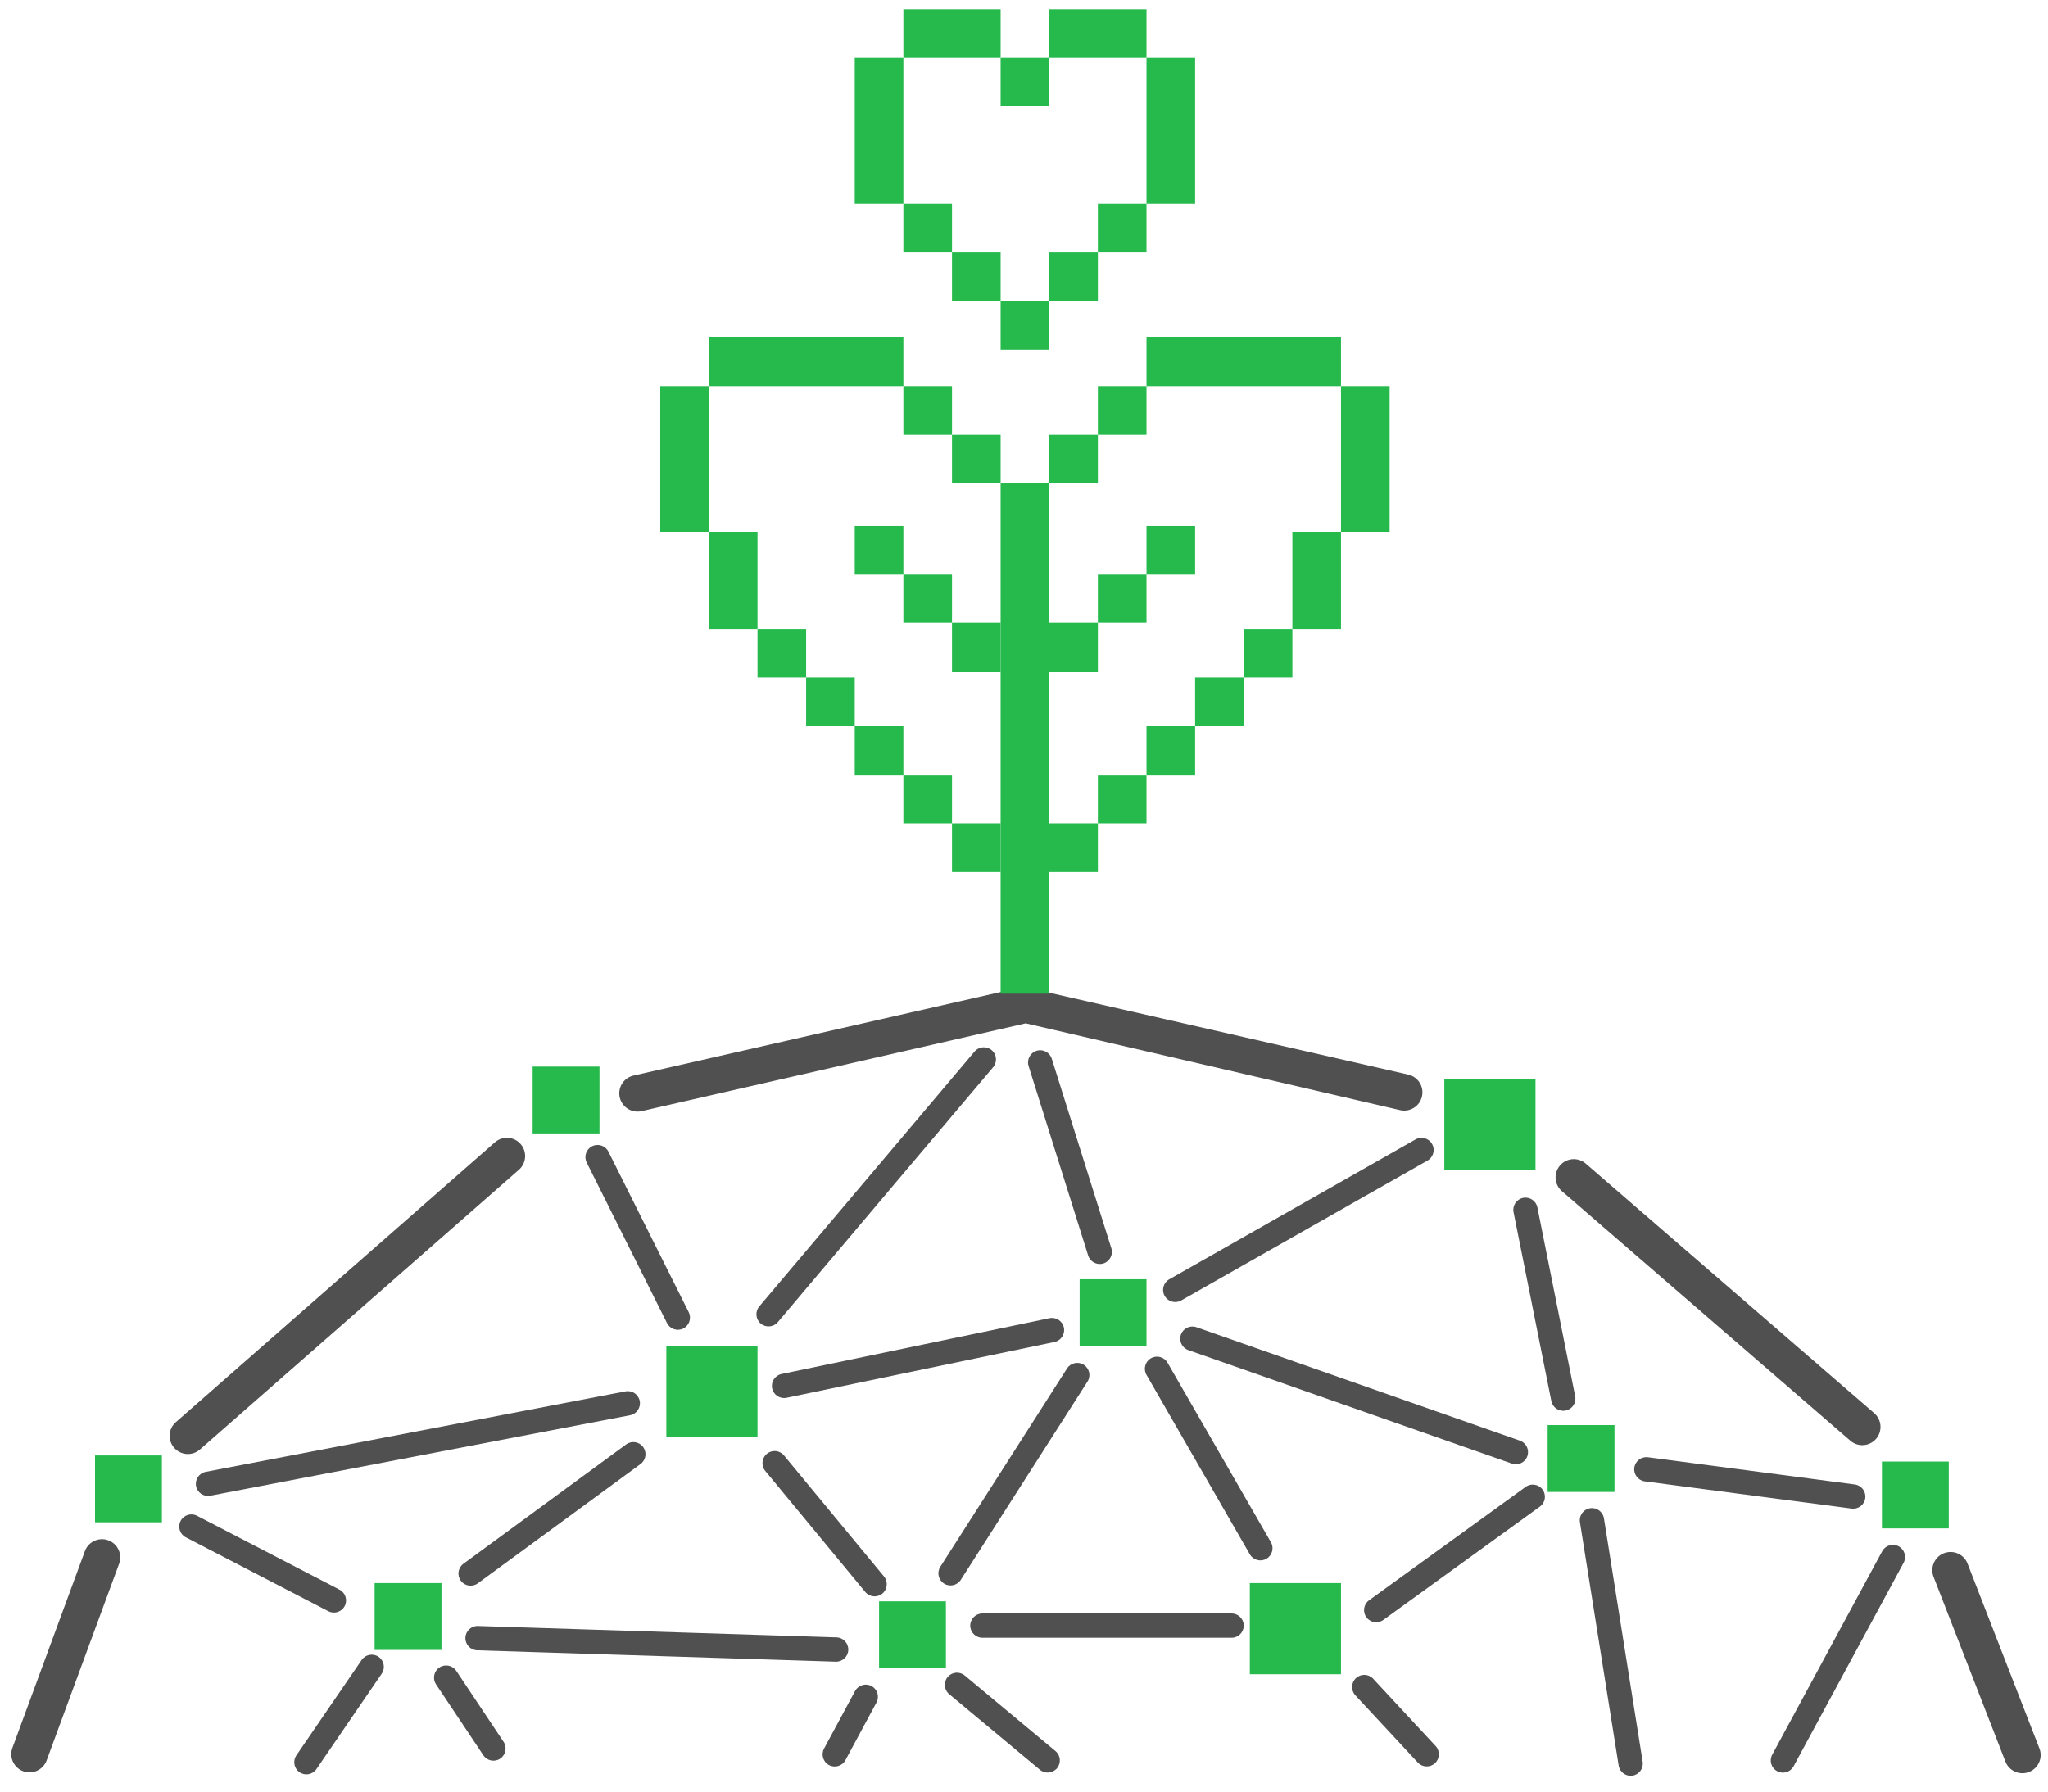 <svg width="144" height="126" viewBox="0 0 144 126" fill="none" xmlns="http://www.w3.org/2000/svg">
<path d="M63.519 0.652H70.357V4.071H63.519V0.652Z" fill="#26B94C"/>
<path d="M49.844 23.729H63.519V27.148H49.844V23.729Z" fill="#26B94C"/>
<path d="M80.613 23.729H94.288V27.148H80.613V23.729Z" fill="#26B94C"/>
<path d="M70.357 4.071H73.776V7.489H70.357V4.071Z" fill="#26B94C"/>
<path d="M63.519 14.327H66.938V17.746H63.519V14.327Z" fill="#26B94C"/>
<path d="M66.938 17.746H70.357V21.165H66.938V17.746Z" fill="#26B94C"/>
<path d="M70.357 21.165H73.776V24.584H70.357V21.165Z" fill="#26B94C"/>
<path d="M63.519 27.148H66.938V30.566H63.519V27.148Z" fill="#26B94C"/>
<path d="M66.938 30.566H70.357V33.985H66.938V30.566Z" fill="#26B94C"/>
<path d="M73.775 30.566H77.194V33.985H73.775V30.566Z" fill="#26B94C"/>
<path d="M77.194 27.148H80.613V30.566H77.194V27.148Z" fill="#26B94C"/>
<path d="M60.1 36.977H63.519V40.395H60.1V36.977Z" fill="#26B94C"/>
<path d="M53.263 44.242H56.681V47.66H53.263V44.242Z" fill="#26B94C"/>
<path d="M56.681 47.66H60.1V51.079H56.681V47.66Z" fill="#26B94C"/>
<path d="M60.1 51.079H63.519V54.498H60.1V51.079Z" fill="#26B94C"/>
<path d="M63.519 54.498H66.938V57.917H63.519V54.498Z" fill="#26B94C"/>
<path d="M66.938 57.917H70.357V61.336H66.938V57.917Z" fill="#26B94C"/>
<path d="M37.451 75.011H42.152V79.712H37.451V75.011Z" fill="#26B94C"/>
<path d="M6.682 102.361H11.382V107.062H6.682V102.361Z" fill="#26B94C"/>
<path d="M26.34 111.336H31.041V116.037H26.34V111.336Z" fill="#26B94C"/>
<path d="M61.81 112.618H66.51V117.319H61.81V112.618Z" fill="#26B94C"/>
<path d="M75.912 89.968H80.613V94.669H75.912V89.968Z" fill="#26B94C"/>
<path d="M108.818 100.225H113.519V104.925H108.818V100.225Z" fill="#26B94C"/>
<path d="M132.323 102.789H137.023V107.489H132.323V102.789Z" fill="#26B94C"/>
<path d="M101.553 75.865H107.964V82.276H101.553V75.865Z" fill="#26B94C"/>
<path d="M46.852 94.669H53.263V101.079H46.852V94.669Z" fill="#26B94C"/>
<path d="M87.878 111.336H94.288V117.746H87.878V111.336Z" fill="#26B94C"/>
<path d="M73.775 57.917H77.194V61.336H73.775V57.917Z" fill="#26B94C"/>
<path d="M77.194 54.498H80.613V57.917H77.194V54.498Z" fill="#26B94C"/>
<path d="M80.613 51.079H84.032V54.498H80.613V51.079Z" fill="#26B94C"/>
<path d="M84.032 47.66H87.451V51.079H84.032V47.66Z" fill="#26B94C"/>
<path d="M87.451 44.242H90.87V47.66H87.451V44.242Z" fill="#26B94C"/>
<path d="M63.519 40.395H66.938V43.814H63.519V40.395Z" fill="#26B94C"/>
<path d="M66.938 43.814H70.357V47.233H66.938V43.814Z" fill="#26B94C"/>
<path d="M73.775 43.814H77.194V47.233H73.775V43.814Z" fill="#26B94C"/>
<path d="M77.194 40.395H80.613V43.814H77.194V40.395Z" fill="#26B94C"/>
<path d="M80.613 36.977H84.032V40.395H80.613V36.977Z" fill="#26B94C"/>
<path d="M73.775 17.746H77.194V21.165H73.775V17.746Z" fill="#26B94C"/>
<path d="M77.194 14.327H80.613V17.746H77.194V14.327Z" fill="#26B94C"/>
<path d="M73.775 0.652H80.613V4.071H73.775V0.652Z" fill="#26B94C"/>
<path d="M84.032 4.071L84.032 14.327L80.613 14.327L80.613 4.071L84.032 4.071Z" fill="#26B94C"/>
<path d="M63.519 4.071L63.519 14.327L60.1 14.327L60.1 4.071L63.519 4.071Z" fill="#26B94C"/>
<path d="M49.844 27.148L49.844 37.404L46.425 37.404L46.425 27.148L49.844 27.148Z" fill="#26B94C"/>
<path d="M53.263 37.404L53.263 44.242L49.844 44.242L49.844 37.404L53.263 37.404Z" fill="#26B94C"/>
<path d="M94.288 37.404L94.288 44.242L90.87 44.242L90.87 37.404L94.288 37.404Z" fill="#26B94C"/>
<path d="M97.707 27.148L97.707 37.404L94.288 37.404L94.288 27.148L97.707 27.148Z" fill="#26B94C"/>
<path fill-rule="evenodd" clip-rule="evenodd" d="M12.246 101.825C11.779 101.293 11.832 100.483 12.365 100.016L34.796 80.339C35.328 79.872 36.138 79.925 36.605 80.457C37.072 80.99 37.019 81.8 36.487 82.267L14.056 101.943C13.523 102.41 12.713 102.357 12.246 101.825Z" fill="#505050"/>
<path fill-rule="evenodd" clip-rule="evenodd" d="M13.786 104.513C13.697 104.05 14 103.602 14.464 103.513L43.982 97.852C44.445 97.763 44.893 98.067 44.982 98.53C45.071 98.994 44.767 99.442 44.304 99.531L14.786 105.192C14.322 105.281 13.874 104.977 13.786 104.513Z" fill="#505050"/>
<path fill-rule="evenodd" clip-rule="evenodd" d="M24.237 112.949C24.02 113.368 23.504 113.532 23.085 113.314L13.064 108.118C12.645 107.901 12.481 107.385 12.698 106.966C12.916 106.547 13.431 106.383 13.851 106.601L23.871 111.797C24.291 112.014 24.454 112.53 24.237 112.949Z" fill="#505050"/>
<path fill-rule="evenodd" clip-rule="evenodd" d="M59.646 116.036C59.631 116.508 59.236 116.878 58.764 116.863L33.55 116.063C33.078 116.048 32.708 115.653 32.723 115.181C32.738 114.71 33.132 114.339 33.604 114.354L58.819 115.155C59.291 115.17 59.661 115.564 59.646 116.036Z" fill="#505050"/>
<path fill-rule="evenodd" clip-rule="evenodd" d="M45.221 101.769C45.5 102.149 45.418 102.684 45.037 102.963L33.595 111.354C33.215 111.633 32.68 111.551 32.401 111.17C32.121 110.79 32.204 110.255 32.584 109.976L44.026 101.585C44.407 101.306 44.942 101.388 45.221 101.769Z" fill="#505050"/>
<path fill-rule="evenodd" clip-rule="evenodd" d="M53.922 102.244C54.285 101.944 54.824 101.995 55.125 102.359L62.156 110.87C62.456 111.234 62.405 111.773 62.041 112.073C61.677 112.374 61.139 112.323 60.838 111.959L53.807 103.448C53.506 103.084 53.558 102.545 53.922 102.244Z" fill="#505050"/>
<path fill-rule="evenodd" clip-rule="evenodd" d="M76.205 95.984C76.603 96.238 76.719 96.767 76.465 97.164L67.556 111.108C67.302 111.506 66.774 111.623 66.376 111.369C65.978 111.114 65.862 110.586 66.116 110.188L75.025 96.244C75.279 95.846 75.807 95.73 76.205 95.984Z" fill="#505050"/>
<path fill-rule="evenodd" clip-rule="evenodd" d="M100.693 80.455C100.927 80.865 100.783 81.387 100.373 81.62L83.055 91.46C82.645 91.693 82.123 91.549 81.89 91.139C81.657 90.728 81.801 90.207 82.211 89.973L99.528 80.134C99.939 79.901 100.46 80.044 100.693 80.455Z" fill="#505050"/>
<path fill-rule="evenodd" clip-rule="evenodd" d="M72.882 73.9C73.332 73.758 73.812 74.009 73.953 74.459L78.141 87.785C78.283 88.236 78.033 88.716 77.582 88.857C77.132 88.999 76.652 88.748 76.511 88.298L72.322 74.972C72.181 74.521 72.431 74.041 72.882 73.9Z" fill="#505050"/>
<path fill-rule="evenodd" clip-rule="evenodd" d="M69.728 73.853C70.088 74.157 70.134 74.697 69.829 75.057L54.693 92.982C54.388 93.343 53.849 93.388 53.488 93.084C53.128 92.779 53.082 92.24 53.387 91.879L68.523 73.954C68.828 73.594 69.367 73.548 69.728 73.853Z" fill="#505050"/>
<path fill-rule="evenodd" clip-rule="evenodd" d="M74.805 93.369C74.901 93.831 74.604 94.284 74.142 94.38L55.303 98.305C54.841 98.401 54.388 98.105 54.292 97.642C54.195 97.18 54.492 96.728 54.954 96.631L73.793 92.706C74.256 92.61 74.708 92.907 74.805 93.369Z" fill="#505050"/>
<path fill-rule="evenodd" clip-rule="evenodd" d="M41.634 80.612C42.056 80.4 42.57 80.572 42.781 80.994L48.426 92.285C48.638 92.707 48.466 93.221 48.044 93.432C47.622 93.643 47.109 93.472 46.898 93.05L41.252 81.758C41.041 81.336 41.212 80.823 41.634 80.612Z" fill="#505050"/>
<path fill-rule="evenodd" clip-rule="evenodd" d="M30.897 117.272C31.29 117.01 31.82 117.116 32.082 117.509L35.407 122.497C35.669 122.889 35.563 123.42 35.17 123.682C34.778 123.944 34.247 123.838 33.985 123.445L30.66 118.457C30.398 118.064 30.504 117.534 30.897 117.272Z" fill="#505050"/>
<path fill-rule="evenodd" clip-rule="evenodd" d="M26.618 116.519C27.007 116.786 27.107 117.318 26.84 117.707L22.25 124.416C21.984 124.806 21.452 124.905 21.062 124.639C20.672 124.372 20.573 123.84 20.839 123.451L25.43 116.742C25.696 116.352 26.228 116.253 26.618 116.519Z" fill="#505050"/>
<path fill-rule="evenodd" clip-rule="evenodd" d="M61.28 118.578C61.696 118.802 61.851 119.321 61.627 119.736L59.446 123.787C59.223 124.202 58.704 124.358 58.289 124.134C57.873 123.91 57.718 123.392 57.941 122.976L60.122 118.926C60.346 118.51 60.864 118.355 61.28 118.578Z" fill="#505050"/>
<path fill-rule="evenodd" clip-rule="evenodd" d="M66.63 117.944C66.933 117.581 67.472 117.532 67.834 117.835L74.213 123.15C74.576 123.453 74.625 123.992 74.323 124.354C74.02 124.717 73.481 124.766 73.119 124.464L66.74 119.148C66.377 118.846 66.328 118.307 66.63 117.944Z" fill="#505050"/>
<path fill-rule="evenodd" clip-rule="evenodd" d="M95.342 118.019C95.688 117.698 96.229 117.718 96.55 118.064L100.942 122.794C101.263 123.14 101.243 123.681 100.898 124.002C100.552 124.323 100.011 124.303 99.69 123.957L95.297 119.227C94.976 118.881 94.996 118.34 95.342 118.019Z" fill="#505050"/>
<path fill-rule="evenodd" clip-rule="evenodd" d="M68.22 114.327C68.22 113.855 68.603 113.472 69.075 113.472L86.596 113.472C87.068 113.472 87.451 113.855 87.451 114.327C87.451 114.799 87.068 115.182 86.596 115.182L69.075 115.182C68.603 115.182 68.22 114.799 68.22 114.327Z" fill="#505050"/>
<path fill-rule="evenodd" clip-rule="evenodd" d="M80.926 95.525C81.335 95.289 81.858 95.43 82.094 95.839L89.36 108.46C89.596 108.869 89.455 109.392 89.046 109.627C88.637 109.863 88.114 109.722 87.879 109.313L80.612 96.692C80.377 96.283 80.517 95.76 80.926 95.525Z" fill="#505050"/>
<path fill-rule="evenodd" clip-rule="evenodd" d="M83.033 93.862C83.189 93.417 83.677 93.183 84.122 93.339L106.868 101.32C107.314 101.476 107.548 101.964 107.392 102.409C107.236 102.855 106.748 103.089 106.302 102.933L83.556 94.952C83.111 94.796 82.876 94.308 83.033 93.862Z" fill="#505050"/>
<path fill-rule="evenodd" clip-rule="evenodd" d="M107.092 84.245C107.555 84.152 108.005 84.453 108.098 84.915L110.754 98.197C110.847 98.659 110.547 99.11 110.084 99.202C109.621 99.295 109.171 98.995 109.078 98.532L106.422 85.251C106.329 84.788 106.629 84.338 107.092 84.245Z" fill="#505050"/>
<path fill-rule="evenodd" clip-rule="evenodd" d="M111.799 106.073C112.265 105.999 112.703 106.317 112.777 106.783L115.5 123.898C115.574 124.364 115.257 124.803 114.79 124.877C114.324 124.951 113.886 124.633 113.812 124.167L111.089 107.052C111.015 106.585 111.333 106.147 111.799 106.073Z" fill="#505050"/>
<path fill-rule="evenodd" clip-rule="evenodd" d="M133.502 108.751C133.917 108.975 134.072 109.494 133.847 109.909L126.113 124.217C125.888 124.632 125.37 124.787 124.955 124.563C124.539 124.338 124.385 123.819 124.609 123.404L132.343 109.096C132.568 108.681 133.086 108.526 133.502 108.751Z" fill="#505050"/>
<path fill-rule="evenodd" clip-rule="evenodd" d="M114.913 103.223C114.974 102.755 115.404 102.426 115.872 102.487L130.416 104.401C130.884 104.463 131.214 104.892 131.152 105.36C131.09 105.828 130.661 106.158 130.193 106.096L115.649 104.182C115.181 104.121 114.851 103.691 114.913 103.223Z" fill="#505050"/>
<path fill-rule="evenodd" clip-rule="evenodd" d="M108.465 104.763C108.742 105.145 108.656 105.68 108.274 105.956L97.265 113.928C96.883 114.205 96.349 114.12 96.072 113.737C95.795 113.355 95.88 112.82 96.263 112.544L107.271 104.572C107.654 104.295 108.188 104.38 108.465 104.763Z" fill="#505050"/>
<path fill-rule="evenodd" clip-rule="evenodd" d="M131.911 101.194C131.448 101.729 130.638 101.788 130.103 101.324L109.819 83.772C109.284 83.308 109.225 82.499 109.689 81.963C110.152 81.428 110.962 81.369 111.497 81.833L131.78 99.385C132.316 99.849 132.374 100.658 131.911 101.194Z" fill="#505050"/>
<path fill-rule="evenodd" clip-rule="evenodd" d="M1.632 124.568C0.968 124.323 0.628 123.586 0.873 122.922L5.969 109.088C6.214 108.424 6.951 108.084 7.615 108.328C8.28 108.573 8.62 109.31 8.375 109.975L3.279 123.808C3.034 124.472 2.297 124.813 1.632 124.568Z" fill="#505050"/>
<path fill-rule="evenodd" clip-rule="evenodd" d="M142.666 124.621C142.006 124.877 141.263 124.55 141.007 123.891L135.953 110.896C135.696 110.236 136.023 109.493 136.683 109.236C137.343 108.98 138.086 109.306 138.343 109.966L143.396 122.961C143.653 123.621 143.326 124.364 142.666 124.621Z" fill="#505050"/>
<path d="M99.982 77.114C99.822 77.804 99.133 78.234 98.443 78.074L72.121 71.97L45.111 78.144C44.42 78.302 43.733 77.87 43.575 77.18C43.417 76.49 43.849 75.802 44.539 75.644L70.784 69.669H73.135L99.022 75.576C99.712 75.736 100.142 76.425 99.982 77.114Z" fill="#505050"/>
<path d="M73.775 33.985L73.775 69.882L70.357 69.882L70.357 33.985L73.775 33.985Z" fill="#26B94C"/>
</svg>
